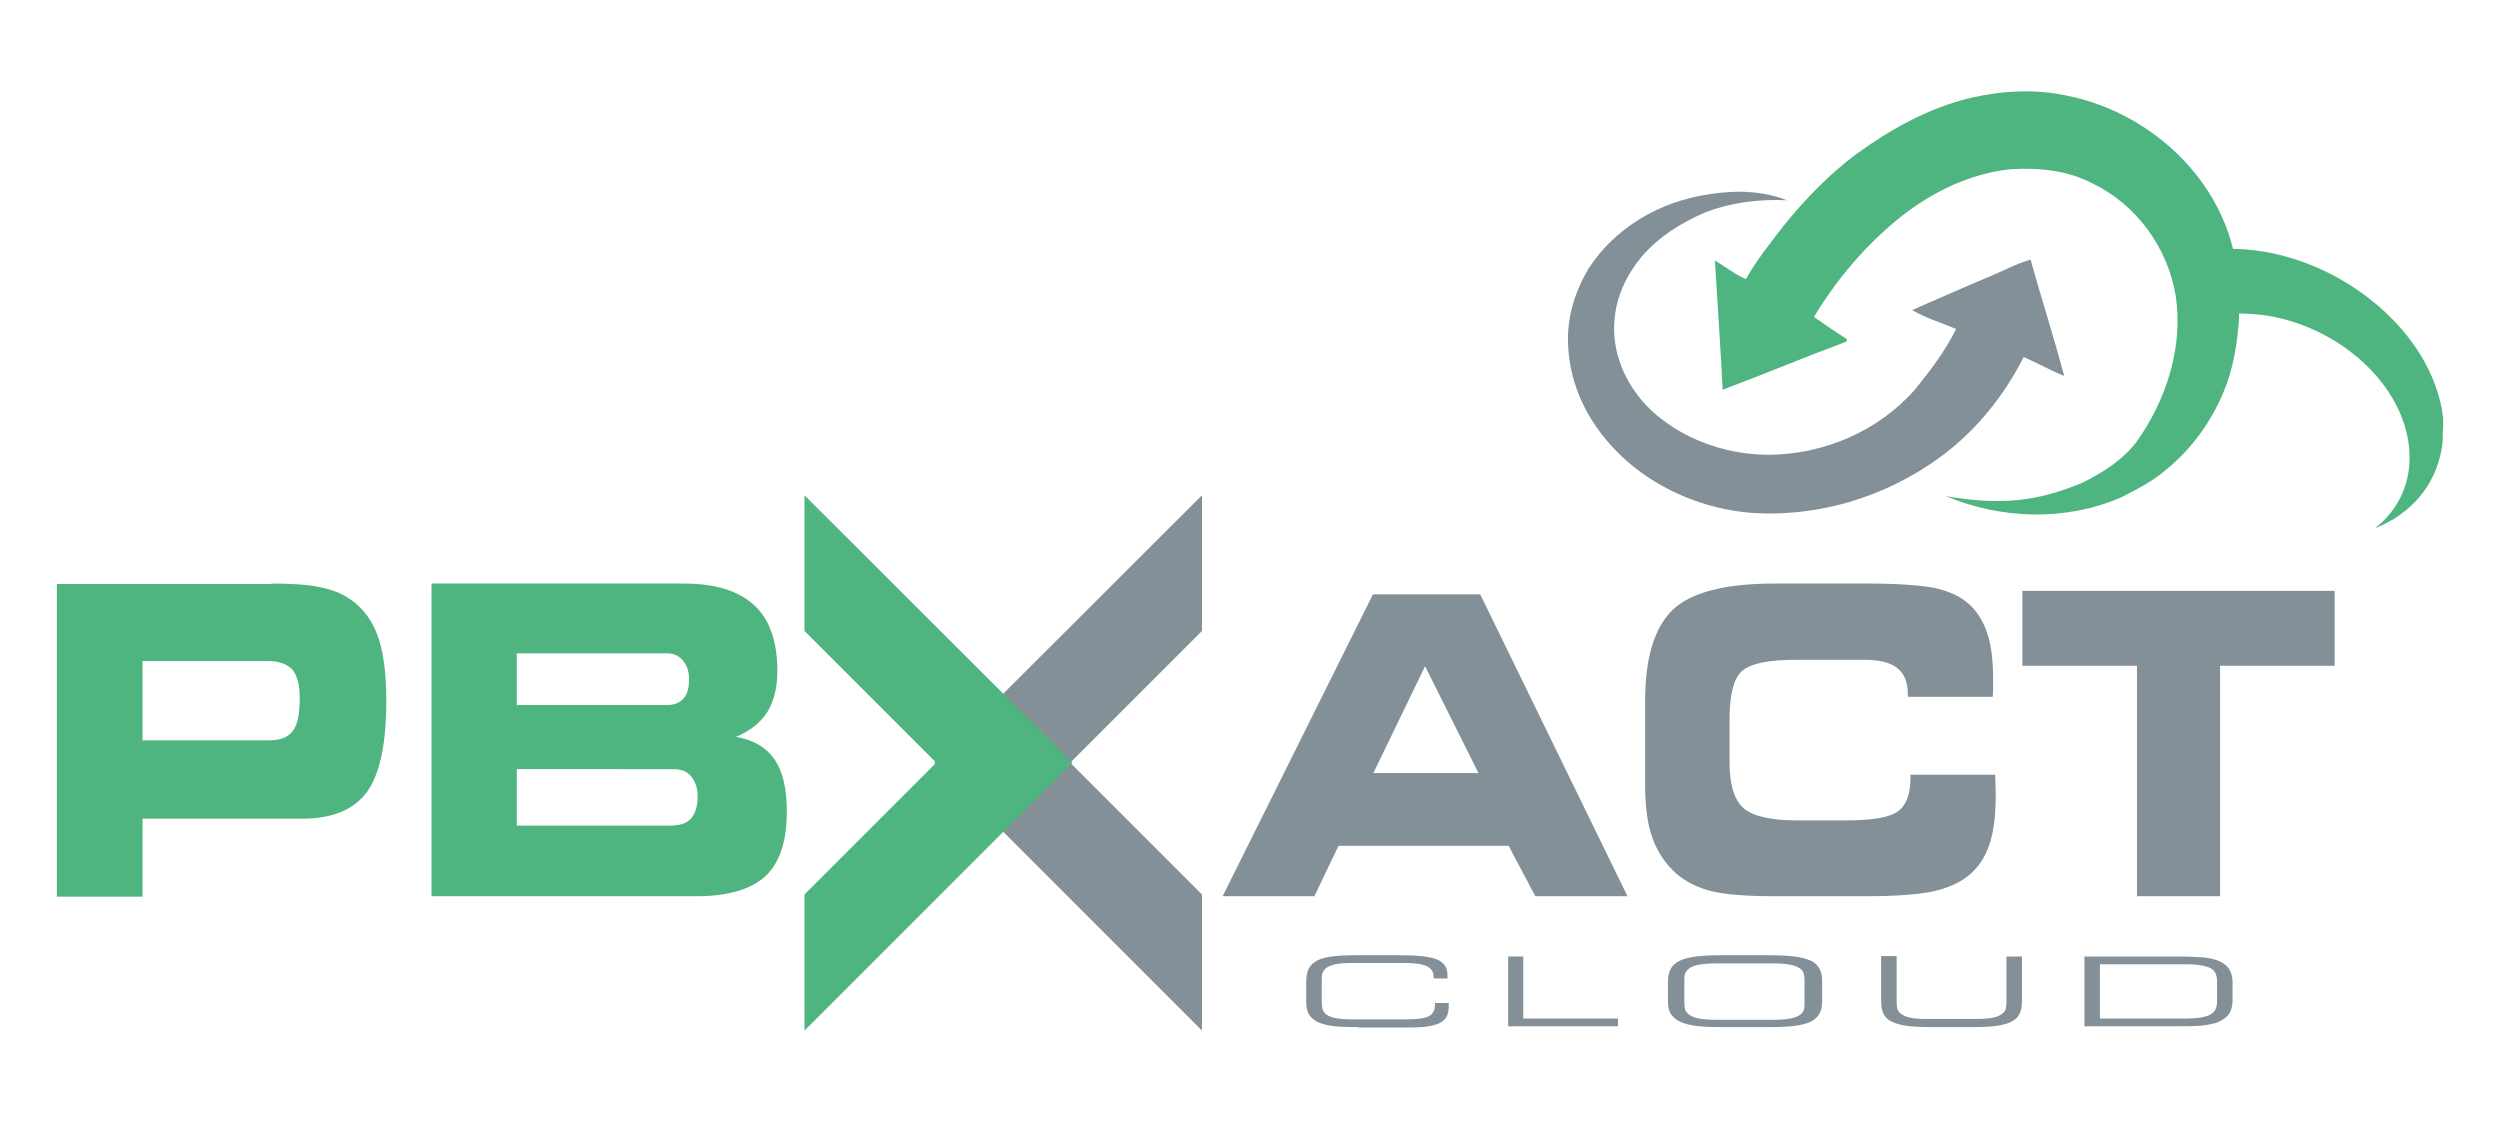 <?xml version="1.0" encoding="utf-8"?>
<!-- Generator: Adobe Illustrator 27.0.0, SVG Export Plug-In . SVG Version: 6.00 Build 0)  -->
<svg version="1.1" id="Layer_1" xmlns="http://www.w3.org/2000/svg" xmlns:xlink="http://www.w3.org/1999/xlink" x="0px" y="0px"
	 viewBox="0 0 580.5 260.5" style="enable-background:new 0 0 580.5 260.5;" xml:space="preserve">
<style type="text/css">
	.st0{fill:#4FB580;}
	.st1{fill:#FFFFFF;}
	.st2{fill:#839097;}
</style>
<g>
	<g>
		<path class="st0" d="M63,135.5c4.4,0,8,0.2,10.6,0.7c2.6,0.5,4.9,1.2,6.7,2.3c3.3,1.9,5.7,4.8,7.2,8.6c1.5,3.8,2.2,9,2.2,15.7
			c0,9.9-1.5,17-4.5,21.1c-3,4.1-8,6.2-15.1,6.2H33.1v18.1H13.2v-72.6H63z M62.3,153.5H33.1v18.4h29.3c2.7,0,4.5-0.7,5.6-2.2
			c1.1-1.4,1.6-4,1.6-7.7c0-3-0.6-5.1-1.7-6.5C66.7,154.2,64.8,153.5,62.3,153.5z"/>
		<path class="st0" d="M161.8,208.1h-61.6v-72.6h58.6c7.3,0,12.7,1.7,16.3,5c3.6,3.3,5.4,8.4,5.4,15.3c0,3.9-0.8,7-2.3,9.5
			c-1.6,2.5-4,4.4-7.3,5.8c4.1,0.7,7.1,2.5,9,5.3c1.9,2.8,2.8,6.8,2.8,12c0,6.9-1.6,11.8-4.9,15
			C174.4,206.5,169.1,208.1,161.8,208.1z M154.9,163.7c1.7,0,2.9-0.5,3.8-1.5c0.9-1,1.3-2.5,1.3-4.5c0-1.8-0.5-3.2-1.4-4.3
			c-0.9-1.1-2.2-1.7-3.7-1.7H120v12H154.9z M156.6,191.6c1.7,0,3.1-0.6,4-1.7c0.9-1.2,1.4-2.8,1.4-4.9c0-1.9-0.5-3.5-1.5-4.7
			c-1-1.2-2.3-1.7-4-1.7H120v13.1H156.6z"/>
	</g>
	<polygon class="st2" points="279.1,146.5 248.5,177.1 279.1,207.7 279.1,239.3 216.9,177.1 279.1,115 	"/>
	<polygon class="st0" points="186.8,146.5 217.4,177.1 186.8,207.7 186.8,239.3 249,177.1 186.8,115 	"/>
	<g>
		<path class="st2" d="M443,161.9v-0.7c0-2.8-0.8-4.8-2.5-6.1c-1.6-1.3-4.2-1.9-7.8-1.9h-15.5c-6.7,0-10.9,0.9-12.8,2.7
			c-1.9,1.8-2.8,5.5-2.8,11.3v9.9c0,5.1,1.1,8.6,3.2,10.5c2.1,1.9,6.3,2.9,12.5,2.9h11.3c6.2,0,10.2-0.7,12.1-2.1
			c1.9-1.4,2.9-3.9,2.9-7.7v-0.8h19.7c0,0.1,0,0.3,0,0.5c0.1,2.1,0.1,3.6,0.1,4.6c0,4.5-0.5,8.3-1.5,11.2c-1,3-2.6,5.3-4.8,7.1
			c-2.1,1.7-4.8,2.9-8.3,3.7c-3.5,0.7-8.5,1.1-15.2,1.1h-21.7c-6.6,0-11.5-0.4-14.6-1.2c-3.1-0.8-5.8-2.1-8-4
			c-2.6-2.3-4.4-5-5.6-8.3c-1.2-3.3-1.7-7.4-1.7-12.5v-19.3c0-10.2,2.2-17.2,6.5-21.3c4.3-4,12.2-6,23.5-6h21.7c7,0,12.1,0.4,15.4,1
			c3.3,0.7,5.9,1.9,7.8,3.5c2,1.7,3.5,4,4.5,6.9c1,2.9,1.4,6.5,1.4,10.9c0,1,0,1.8,0,2.4c0,0.6,0,1.1-0.1,1.6H443z"/>
		<path class="st2" d="M515.6,208.1h-19.4v-53.5h-26.6v-17.4h72.5v17.4h-26.6V208.1z"/>
		<path class="st2" d="M343.7,138h-24.9l-34.9,70.1h21.3l5.6-11.7h39.5l6.2,11.7h21.4L343.7,138z M318.9,179.5l12-24.8l12.4,24.8
			H318.9z"/>
	</g>
	<path class="st2" d="M385.9,48.2c5.7-2.5,12-3.6,18.2-3.7c3.6,0.1,7.4,0.6,10.8,2c-6.4-0.3-12.9,0.5-18.9,2.8
		c-5.6,2.4-10.9,5.7-14.9,10.4c-3.4,4.1-5.8,9.2-6.2,14.5c-0.9,9,3.9,17.8,10.9,23.1c7.1,5.5,16.1,8.3,25,8.3
		c12.7-0.1,25.4-5.5,33.8-15.1c3.6-4.4,7.1-9,9.6-14.1c-3.4-1.5-7-2.5-10.2-4.4c6-2.6,12-5.3,18-7.8c3.2-1.3,6.2-3,9.5-3.9
		c2.5,9,5.4,17.9,7.8,27c-3.2-1.3-6.2-3-9.4-4.4c-3.9,7.7-9.2,14.7-15.8,20.4c-13,11-30.2,16.9-47.2,15.8
		c-14.8-1.1-29.4-8.9-37.3-21.6c-3.4-5.4-5.4-11.7-5.5-18.1c-0.2-6,1.7-11.9,4.8-17.1C373,56,379.1,51.1,385.9,48.2z"/>
	<path class="st0" d="M567.3,98.9C567.3,98.9,567.3,98.9,567.3,98.9c0-0.3,0-0.5,0-0.7c0-0.1,0-0.1,0-0.2c0-0.2,0-0.4,0-0.6
		c0-0.1,0-0.1,0-0.2c0-0.2,0-0.4-0.1-0.6c0,0,0,0,0-0.1c0-0.2-0.1-0.5-0.1-0.7c0,0,0-0.1,0-0.1c0-0.2-0.1-0.4-0.1-0.6
		c0-0.1,0-0.2,0-0.2c0-0.2-0.1-0.3-0.1-0.5c0-0.1,0-0.2-0.1-0.2c0-0.2-0.1-0.3-0.1-0.5c0-0.1,0-0.1,0-0.2c-0.1-0.2-0.1-0.5-0.2-0.7
		c-4.7-18.6-25.8-34.3-47.1-35c-0.3,0-0.6,0-0.9,0c0,0,0,0,0,0c-0.6-2.5-1.4-4.9-2.5-7.3c-6.4-14.4-20.3-25-35.6-28.2
		c-7.5-1.7-15.3-1.3-22.7,0.4C447.9,25,439,30,431,35.8c-6.4,4.8-11.9,10.5-16.9,16.7c-3.1,4-6.2,7.9-8.7,12.3
		c-2.6-1.1-4.8-2.9-7.2-4.3c0.6,10,1.3,20,1.8,30c9.6-3.6,19.1-7.6,28.8-11.2c0-0.1,0-0.4,0-0.6c-2.6-1.6-5.1-3.4-7.6-5.1
		c5.3-8.8,12.1-16.8,20.1-23.2c7.3-5.8,16.1-10.1,25.5-11.1c6.5-0.4,13.2,0.2,19.1,3.3c10.2,4.9,17.5,15,19.3,26.1
		c1.7,11.3-1.8,22.9-8,32.3c-3.2,5.1-8.4,8.5-13.7,11.1c-4,1.7-8.2,3-12.5,3.7c-6.4,1-12.9,0.5-19.2-0.6c12.9,5.4,28,5.9,40.9,0.2
		c3.5-1.8,7.1-3.6,10.1-6.2c6-4.8,10.7-11.3,13.6-18.4c2.2-5.3,3.1-11,3.5-16.7c0-0.4,0-0.9,0-1.3c2.1,0,4.4,0.2,6.6,0.5
		c18.1,3,32.9,17.6,33,32.7c0.1,6.9-3,12.8-8.1,16.7c8.4-3.3,14-9.9,15.5-18.2v0l0,0c0.2-0.9,0.3-1.8,0.3-2.8c0,0,0,0,0,0
		c0-0.2,0-0.4,0-0.7c0,0,0,0,0-0.1c0-0.2,0-0.5,0-0.7c0,0,0,0,0,0C567.3,99.9,567.3,99.4,567.3,98.9z"/>
	<g>
		<path class="st2" d="M315.5,238.5c-2.9,0-5-0.1-6.3-0.3c-1.3-0.2-2.4-0.5-3.3-0.9c-0.9-0.5-1.6-1.1-2-1.8c-0.4-0.8-0.6-1.8-0.6-3
			v-4.4c0-1.3,0.2-2.4,0.6-3.2c0.4-0.8,1.1-1.4,2-1.9c0.8-0.4,2-0.7,3.3-0.9c1.4-0.2,3.5-0.3,6.3-0.3h8.9c4.6,0,7.7,0.3,9.3,1
			c1.6,0.7,2.4,1.8,2.4,3.6c0,0.2,0,0.4,0,0.5c0,0.1,0,0.2,0,0.3h-3.2v-0.2c0-1.3-0.5-2.1-1.5-2.6c-1-0.5-2.7-0.8-5.1-0.8h-12.3
			c-1.7,0-3,0.1-3.9,0.3c-0.9,0.2-1.7,0.5-2.2,0.9c-0.4,0.3-0.6,0.7-0.8,1.1c-0.2,0.4-0.2,1.1-0.2,2.1v0.3v4c0,1,0.1,1.7,0.2,2.1
			c0.2,0.4,0.4,0.8,0.8,1.1c0.5,0.4,1.2,0.7,2.2,0.9c0.9,0.2,2.2,0.3,3.9,0.3h12.2c2.7,0,4.5-0.2,5.5-0.7c1-0.5,1.5-1.4,1.5-2.7
			v-0.4h3.2c0,0.1,0,0.2,0,0.4c0,0.2,0,0.3,0,0.4c0,1-0.2,1.8-0.5,2.4c-0.4,0.6-0.9,1.1-1.7,1.5c-0.8,0.4-1.8,0.6-3.2,0.8
			s-3.6,0.2-6.7,0.2H315.5z"/>
		<path class="st2" d="M350.2,238.3v-16.2h3.5v14.4h22v1.8H350.2z"/>
		<path class="st2" d="M400.4,238.5c-3,0-5.3-0.1-6.7-0.3c-1.4-0.2-2.6-0.5-3.5-0.9c-1-0.5-1.7-1.1-2.2-1.8c-0.5-0.8-0.7-1.7-0.7-3
			v-4.4c0-1.3,0.2-2.4,0.7-3.2c0.4-0.8,1.2-1.4,2.2-1.9c0.9-0.4,2.1-0.7,3.6-0.9c1.5-0.2,3.7-0.3,6.7-0.3h9.5c3,0,5.2,0.1,6.7,0.3
			c1.5,0.2,2.7,0.5,3.6,0.9c1,0.4,1.7,1.1,2.1,1.8c0.5,0.8,0.7,1.8,0.7,3.1v4.5c0,1.3-0.2,2.3-0.7,3.1c-0.5,0.8-1.2,1.4-2.1,1.8
			c-0.9,0.4-2.1,0.7-3.5,0.9c-1.4,0.2-3.7,0.3-6.7,0.3H400.4z M411.5,223.7h-12.8c-1.8,0-3.2,0.1-4.2,0.3c-1,0.2-1.8,0.5-2.3,0.9
			c-0.4,0.3-0.7,0.7-0.9,1.1c-0.2,0.4-0.2,1.1-0.2,2.1v0.3v4c0,1,0.1,1.7,0.2,2.1c0.2,0.4,0.5,0.8,0.9,1.1c0.6,0.4,1.3,0.7,2.3,0.9
			c1,0.2,2.4,0.3,4.2,0.3h12.8c1.8,0,3.2-0.1,4.2-0.3c1-0.2,1.8-0.5,2.3-0.9c0.4-0.3,0.7-0.6,0.8-1c0.2-0.4,0.2-1,0.2-1.9V232v-4.2
			c0-0.9-0.1-1.5-0.2-1.9c-0.2-0.4-0.4-0.7-0.8-1c-0.6-0.4-1.3-0.7-2.3-0.9C414.7,223.8,413.3,223.7,411.5,223.7z"/>
		<path class="st2" d="M448.9,238.5c-2.8,0-4.8-0.1-6.2-0.3c-1.3-0.2-2.4-0.5-3.3-0.9c-0.9-0.4-1.6-1-2-1.8c-0.4-0.7-0.6-1.7-0.6-3
			v-10.5h3.6v10.5c0,0.9,0.1,1.5,0.2,1.9c0.2,0.4,0.4,0.7,0.8,1c0.5,0.4,1.2,0.7,2.1,0.9c0.9,0.2,2.2,0.3,3.8,0.3H459
			c1.6,0,2.9-0.1,3.8-0.3c0.9-0.2,1.6-0.5,2.1-0.9c0.4-0.3,0.6-0.6,0.8-1c0.1-0.4,0.2-1,0.2-1.9V232v-9.9h3.6v10.4
			c0,1.2-0.2,2.3-0.6,3c-0.4,0.8-1.1,1.4-2,1.8c-0.8,0.4-1.9,0.7-3.2,0.9c-1.3,0.2-3.4,0.3-6.2,0.3H448.9z"/>
		<path class="st2" d="M505.3,222.1c2.8,0,4.9,0.1,6.3,0.2c1.4,0.2,2.6,0.4,3.5,0.8c1.2,0.5,2,1.1,2.5,1.9c0.5,0.8,0.8,1.8,0.8,3
			v4.4c0,1.2-0.3,2.2-0.8,3c-0.5,0.8-1.4,1.4-2.5,1.9c-0.9,0.4-2.1,0.6-3.5,0.8c-1.4,0.2-3.5,0.2-6.3,0.2H484v-16.2H505.3z
			 M507.6,223.9h-20v12.6h20c2.6,0,4.5-0.3,5.6-0.9c1.1-0.6,1.6-1.6,1.6-3v-4.7c0-1.5-0.5-2.6-1.5-3.1S510.3,223.9,507.6,223.9z"/>
	</g>
</g>
</svg>
